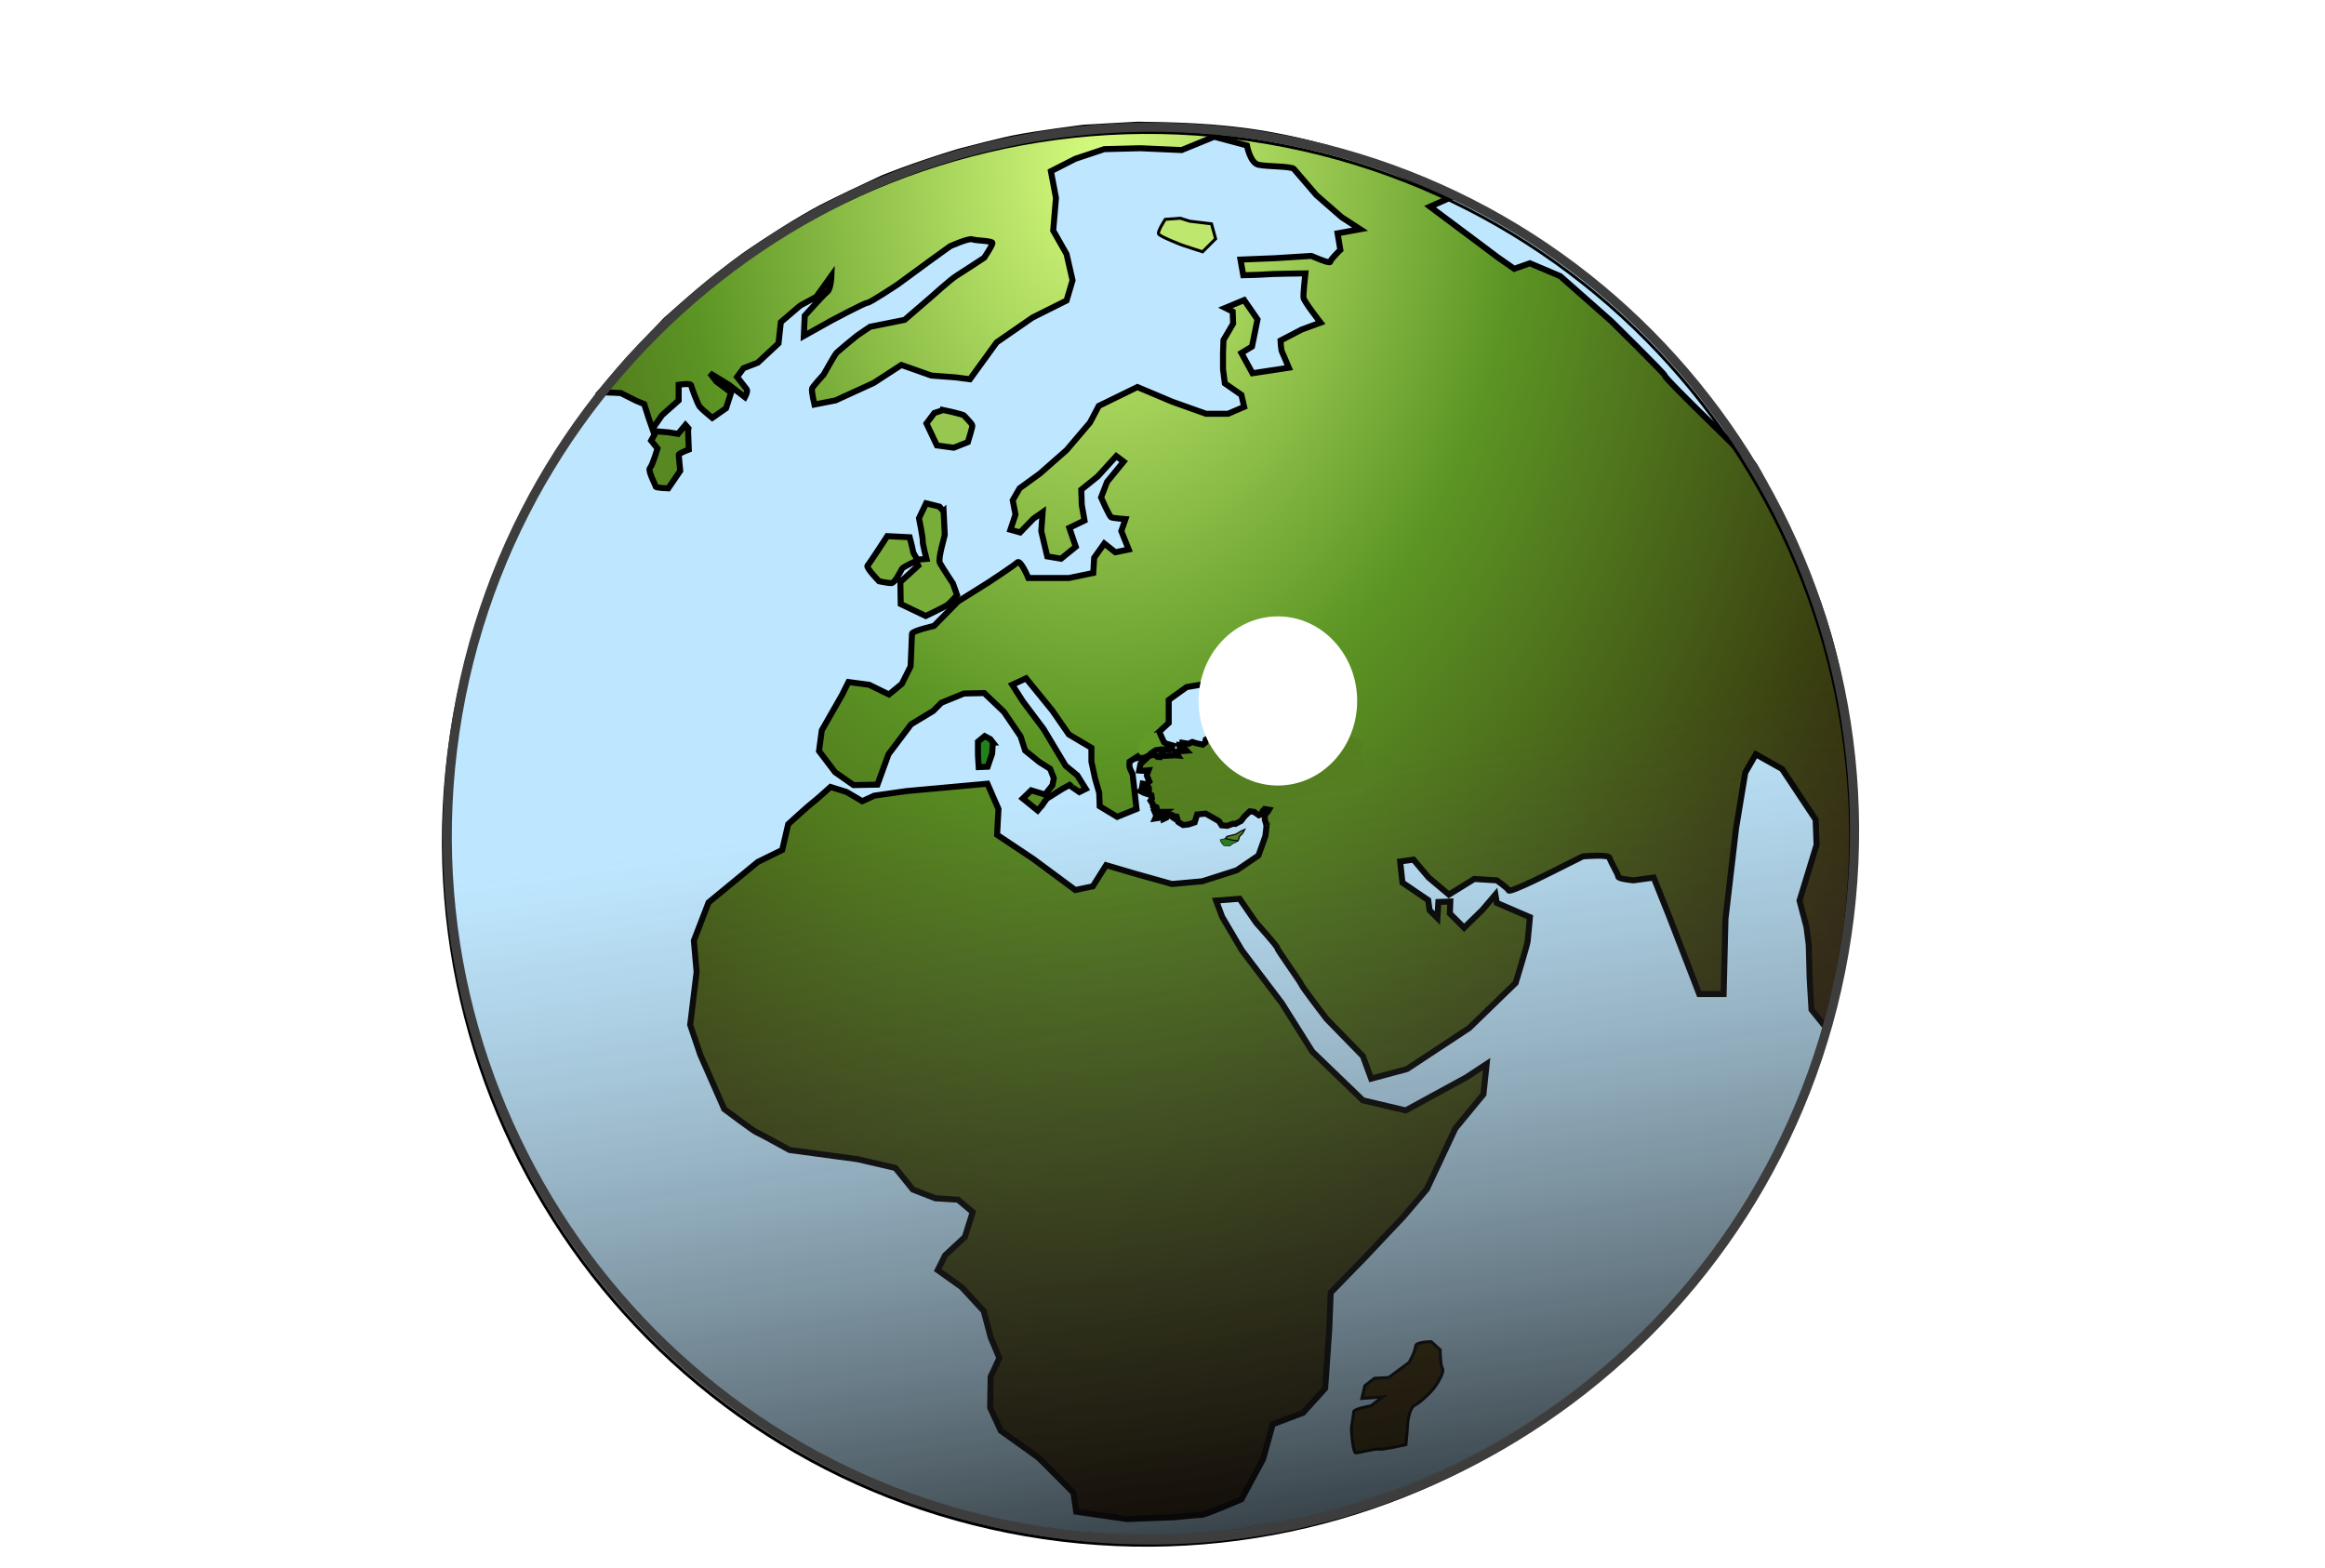 <?xml version="1.0"?><svg width="610.948" height="412.067" xmlns="http://www.w3.org/2000/svg" xmlns:xlink="http://www.w3.org/1999/xlink">
 <defs>
  <filter color-interpolation-filters="sRGB" height="1.311" y="-0.156" width="1.366" x="-0.183" id="filter6611">
   <feGaussianBlur id="feGaussianBlur6613" stdDeviation="3.603"/>
  </filter>
  <linearGradient id="linearGradient3779">
   <stop stop-color="#0046e8" id="stop3781" offset="0"/>
   <stop stop-color="#bee7ff" id="stop3783" offset="1"/>
  </linearGradient>
  <linearGradient id="linearGradient7982">
   <stop stop-color="black" id="stop7984" offset="0"/>
   <stop stop-color="black" offset="0.7" id="stop7990"/>
   <stop stop-color="#0093ff" stop-opacity="0" id="stop7986" offset="1"/>
  </linearGradient>
  <linearGradient id="linearGradient13172">
   <stop stop-color="#d7fd7f" offset="0" id="stop13174"/>
   <stop stop-color="#5c9524" id="stop13178" offset="0.417"/>
   <stop stop-color="#281306" offset="1" id="stop13176"/>
  </linearGradient>
  <linearGradient id="linearGradient13195">
   <stop stop-color="#e2f2ff" id="stop13197" offset="0"/>
   <stop stop-color="#ffffff" stop-opacity="0" id="stop13199" offset="1"/>
  </linearGradient>
  <linearGradient id="linearGradient20969">
   <stop stop-color="#000000" stop-opacity="0.804" id="stop20975" offset="0"/>
   <stop stop-color="#646464" stop-opacity="0" offset="1" id="stop20973"/>
  </linearGradient>
  <radialGradient r="117.984" fy="117.001" fx="612.522" cy="117.001" cx="612.522" gradientTransform="matrix(0.251,-6.584,8.144,0.397,-1508.959,5263.759)" gradientUnits="userSpaceOnUse" id="radialGradient3835" xlink:href="#linearGradient3779"/>
  <radialGradient r="104.757" fy="65.548" fx="551.767" cy="65.548" cx="551.767" gradientTransform="matrix(-0.09,3.526,-2.501,-0.064,503.323,-1897.834)" gradientUnits="userSpaceOnUse" id="radialGradient3837" xlink:href="#linearGradient13172"/>
  <linearGradient y2="0.463" x2="0.495" y1="0.998" x1="0.574" id="linearGradient3839" xlink:href="#linearGradient20969"/>
  <radialGradient r="117.984" fy="47.956" fx="654.583" cy="47.956" cx="654.583" gradientTransform="matrix(-0.814,0.727,-0.788,-0.844,328.744,416.721)" gradientUnits="userSpaceOnUse" id="radialGradient3841" xlink:href="#linearGradient13195"/>
  <radialGradient gradientTransform="matrix(0.02,0,0,0.023,478.541,407.068)" r="322.947" fy="351.997" fx="348.003" cy="351.997" cx="348.003" gradientUnits="userSpaceOnUse" id="radialGradient3843" xlink:href="#linearGradient7982"/>
 </defs>
 <g>
  <title>Layer 1</title>
  <g display="none" transform="translate(-175.942, -184.356) matrix(0.507, 0, 0, 0.507, 261.122, 232.278)" id="layer2"/>
  <path fill="url(#radialGradient3835)" stroke="#7d7d7d" stroke-width="0.1" stroke-miterlimit="4" stroke-dashoffset="0" d="m484.928,244.55c-14.937,101.364 -108.866,171.579 -209.797,156.83c-100.931,-14.75 -170.642,-108.878 -155.705,-210.243c14.937,-101.364 108.866,-171.579 209.797,-156.83c100.93,14.75 170.642,108.878 155.705,210.243z" id="path7332"/>
  <g id="g3785">
   <path fill="url(#radialGradient3837)" fill-rule="evenodd" stroke="#000000" stroke-width="1.58" stroke-miterlimit="4" d="m157.804,103.053l5.301,0.226l4.111,2.056l2.055,0.846l1.209,3.749l0.967,2.781l2.54,-3.628l4.352,-3.869l0,-4.111c0,0 3.144,-0.484 3.265,0.121c0.121,0.604 1.693,4.957 2.297,5.683c0.605,0.725 3.265,2.902 3.265,2.902l3.627,-2.539l1.33,-4.112l-3.869,-2.902l-1.693,-2.176l4.958,3.023l4.232,3.265c0,0 0.846,-1.572 0.483,-2.056c-0.362,-0.484 -2.539,-3.265 -2.539,-3.265l1.693,-2.297l3.748,-1.451l5.441,-5.079l0.605,-5.562l5.078,-4.353l4.232,-2.297l3.99,-5.563c0,0 -0.121,3.507 -1.088,4.232c-0.967,0.726 -5.925,6.288 -5.925,6.288l-0.242,5.321l7.134,-3.991c0,0 8.827,-4.716 9.552,-4.716c0.726,0 7.98,-4.836 7.98,-4.836l8.585,-6.288l5.199,-3.748c0,0 4.837,-2.177 5.804,-1.814c0.967,0.363 5.32,0.363 5.32,0.967c0,0.605 -2.176,3.87 -2.176,3.87c0,0 -5.683,3.748 -7.255,4.715c-1.572,0.968 -6.65,5.563 -6.65,5.563l-7.013,6.045l-9.068,1.814l-3.386,2.298c0,0 -5.078,4.111 -5.562,4.715c-0.484,0.605 -3.264,5.563 -3.264,5.563c0,0 -2.781,3.023 -3.023,3.627c-0.242,0.605 0.604,4.232 0.604,4.232l5.562,-1.088l10.036,-4.595l7.255,-4.716l7.859,2.781l6.408,0.484l3.748,0.484l7.013,-9.674l9.431,-6.529l8.948,-4.474l1.572,-5.321l-1.572,-6.892l-3.507,-6.167l0.726,-8.585l-1.33,-7.013l6.408,-3.265l7.617,-2.539l9.431,-0.242l10.882,0.484l8.585,-3.507l8.585,2.298c0,0 0.846,4.595 3.023,5.078c2.176,0.484 8.705,0.363 9.31,1.088c0.604,0.726 5.925,6.893 5.925,6.893l6.65,5.804l4.836,3.144l-5.925,1.088l0.726,4.353c0,0 -2.66,2.539 -2.66,3.144c0,0.604 -4.957,-1.572 -4.957,-1.572l-9.553,0.604l-9.068,0.363l0.726,4.111c0,0 5.32,-0.12 6.166,-0.241c0.846,-0.121 10.157,-0.242 10.157,-0.242c0,0 -0.605,5.441 -0.484,6.408c0.121,0.968 4.474,6.53 4.474,6.53l-4.958,1.814l-5.562,2.902c0,0 0.121,2.418 0.363,2.902c0.242,0.483 1.814,4.232 1.814,4.232l-9.552,1.451l-2.902,-5.321l2.781,-1.692l1.451,-7.135l-3.507,-5.078l-4.957,2.056l1.935,0.967l0.121,3.144l-2.54,4.353l-0.12,3.506l0,4.112l0.483,3.748l4.353,3.023l0.725,3.144l-4.231,1.814l-5.804,0l-8.827,-3.144l-9.189,-3.87l-10.157,4.958l-2.297,4.353l-6.166,7.255l-7.013,6.167l-5.32,3.869l-1.814,3.144l0.726,3.748l-1.331,3.991l2.54,0.725l3.506,-3.627l2.418,-1.693l-0.362,4.957l1.571,6.651l3.628,0.605l3.869,-3.144l-1.693,-4.958l3.99,-1.935l-0.725,-4.111l-0.121,-3.99l4.353,-3.507l4.836,-5.32l1.935,1.451l-4.353,5.32l-1.572,4.111c0,0 2.177,4.958 2.66,5.2c0.484,0.242 3.748,0.484 3.748,0.484l-1.088,3.143l1.935,4.837l-3.507,0.726l-2.902,-2.298l-2.66,3.749l-0.241,3.99l-6.409,1.33l-10.64,0c0,0 -2.055,-4.958 -2.902,-4.111c-0.846,0.846 -7.496,5.199 -7.496,5.199l-8.101,5.079l-6.288,6.408c0,0 -5.803,1.331 -5.803,2.056c0,0.726 -0.363,8.585 -0.363,8.585l-2.298,4.595l-3.385,2.781l-5.199,-2.539l-5.441,-0.726l-1.693,3.386l-5.32,9.311l-0.726,5.441l4.232,5.562l4.837,3.386l6.287,-0.121l2.902,-7.98l5.925,-7.86l5.803,-3.507l2.177,-2.176l5.925,-2.419l5.32,-0.12l5.199,4.957l4.353,6.409l1.209,3.748l3.748,3.023l2.815,1.767l0.966,2.465l-0.359,1.847l-1.958,2.451l-3.624,-1.111l-2.209,2.147l3.899,3.16l1.163,-1.347l1.206,-1.741l4.006,-2.517l2.049,-1.134c0.845,0.629 -1.699,-1.002 2.536,1.886l1.689,-0.834l-2.232,-3.568l-3.055,-2.504l-5.804,-9.673l-5.441,-7.255l-2.781,-4.353l3.628,-1.693l6.892,8.464l4.352,6.288l5.925,3.507l0,3.627l0.967,4.474l1.088,3.749l0.121,3.506l4.595,2.781l5.078,-2.055l-0.998,-8.948c-0.272,-1.169 -1.087,-1.523 -0.815,-3.507l5.682,-3.627l1.451,-3.628l3.144,-2.902l0,-6.046l4.716,-3.385l7.133,-1.21l2.539,-3.023l8.464,-3.143l2.902,-1.089l-5.32,5.079l-1.088,1.33l-4.111,0.121l-2.781,1.209c0,0 -1.693,1.33 -0.967,1.814c0.725,0.483 4.715,0.483 4.715,0.483l6.65,0.242l5.471,0.781l6.022,1.69l5.448,3.029l0.611,3.17l2.64,4.027l7.7,8.823c0,0 -9.755,4.961 -10.118,5.566c-0.363,0.604 -14.679,5.258 -14.679,5.258l-0.536,4.974l-1.833,5.124l-5.683,3.87l-9.068,2.902l-7.981,0.725l-9.914,-2.781l-7.376,-2.176l-3.506,5.562l-4.595,0.967l-11.124,-8.222l-9.431,-6.288l0.363,-6.771l-2.902,-6.651l-21.28,1.935l-8.464,1.209l-3.144,1.451l-4.111,-2.418l-4.232,-1.33c0,0 -3.99,3.627 -4.715,4.111c-0.726,0.483 -6.409,5.683 -6.409,5.683l-1.572,6.771l-6.408,3.144l-12.937,10.641l-3.869,10.036l0.725,8.222l-1.693,13.906l2.66,7.86l6.288,14.268c0,0 7.859,5.925 8.584,6.167c0.726,0.241 8.585,4.594 8.585,4.594l17.895,2.419l9.915,2.297l4.594,5.683l5.925,2.298l5.925,0.363l3.869,3.264l-2.056,6.53l-5.199,4.837l-1.934,3.869l6.287,4.474l5.804,6.288l1.813,6.892l2.298,5.441l-2.298,4.958l-0.121,8.101l2.781,6.046c0,0 9.19,6.53 9.794,7.013c0.605,0.484 9.31,9.311 9.31,9.311l0.726,4.958l13.3,1.934l12.575,-0.483c0,0 5.925,-0.605 7.013,-0.605c1.088,0 10.519,-4.111 10.519,-4.111l5.683,-10.52l2.539,-9.19l7.98,-3.023l5.804,-6.408l1.088,-15.72l0.363,-9.431l8.826,-9.069l10.278,-10.883l6.166,-7.255l7.497,-15.961l7.375,-8.948l0.847,-7.98l-5.32,3.507l-15.961,8.706l-11.244,-2.661l-13.301,-12.817l-7.98,-12.696l-10.519,-13.906l-5.199,-8.827l-1.572,-4.232l6.166,-0.483l4.353,6.287c0,0 5.562,6.167 5.562,6.651c0,0.483 6.046,8.827 6.288,9.552c0.241,0.726 6.65,9.069 6.65,9.069l9.552,9.794l2.176,5.925l9.431,-2.539l16.323,-10.762l12.212,-11.85c0,0 3.023,-9.915 3.144,-10.882c0.121,-0.967 0.604,-6.409 0.604,-6.409l-8.705,-3.748l-0.363,-2.177l-3.506,4.111l-4.716,4.595l-3.748,-3.748l0.121,-3.144l-3.144,0.121l-0.242,4.232l-2.055,-2.056l-0.363,-2.66l-6.771,-4.595l-0.605,-5.562l3.507,-0.483l3.99,4.715l5.32,4.474l6.65,-4.111l5.925,0.363c0,0 2.781,1.934 3.143,2.66c0.363,0.725 12.938,-5.683 12.938,-5.683l6.529,-3.265c0,0 6.771,-0.605 7.013,0.363c0.242,0.967 2.297,4.353 2.297,4.957c0,0.605 3.99,0.968 3.99,0.968l5.321,-0.726l4.111,10.278l7.859,20.314l6.408,0l0.484,-19.709l2.781,-23.821l2.418,-14.631l2.781,-4.837l6.892,3.87l8.826,13.301l0.242,6.65l-4.474,14.631l1.814,6.892l0.605,4.716l0.241,8.827l0.484,8.223l3.606,4.474c0,0 5.925,-16.214 7.177,-41.323c2.455,-49.267 -12.234,-77.581 -12.234,-77.581c-10.538,-24.257 -14.574,-30.472 -13.901,-28.867l-15.722,-15.468c0,0 -7.497,-7.376 -7.497,-7.86c0,-0.483 -14.025,-14.268 -14.025,-14.268l-13.421,-11.85l-7.981,-3.385l-4.111,1.451l-4.352,-3.023l-5.103,-3.834l-12.671,-9.467l5.181,-2.312c0,0 -12.235,-6.312 -18.159,-8.368c-5.925,-2.055 -13.427,-5.254 -28.263,-8.027c-14.341,-2.681 -27.806,-2.694 -35.57,-2.833l-14.045,0.78c0,0 -12.818,1.625 -18.398,2.769c0,0 -2.452,0.405 -14.502,3.544c-12.254,3.719 -20.06,6.961 -20.06,6.961c-13.824,6.449 -16.639,7.922 -21.009,10.498c-7.617,4.488 -14.751,9.443 -14.751,9.443c0,0 -5.364,3.738 -12.236,9.507c-2.908,2.44 -8.991,7.85 -8.991,7.85l-10.074,10.681l-6.429,7.531l-0.678,0.721l0,0z" id="path5334"/>
   <a fill="#54801f" id="a6348" transform="matrix(1.578, -0.069, 0.069, 1.578, -446.286, 259.681)">
    <path fill="#54801f" fill-rule="evenodd" id="path3304" d="m479.671,-19.811l1.538,0.318l0.637,-0.278l0.569,0.22l1.132,0.302l0.441,-0.319l0.101,-0.492l3.321,-1.876l3.297,-0.104l0.783,-0.487l0.36,0.074l0.009,0.617l0.666,0.411l0.563,0.082l0.448,-0.352l0.485,1.125l1.035,0.111l1.228,0.664l0.481,-0.345l0.902,0.426l2.233,-0.734l1.696,0.214l2.442,-1.751l0.492,-0.069l0.408,-0.326l1.015,0.21l0.258,-0.425l0.655,0.135l0.495,0.581l0.556,0.115l0.558,0.935l0.327,1.229l1.692,0.896l-0.05,0.741l-0.161,0.616l-0.29,0.248l0.289,0.914l0.544,3.154l0.842,0.55l0.382,0.797l-0.154,0.583l-0.852,-0.005l-0.391,-0.422l0.028,1.268l-13.266,4.28l-1.924,-0.145l-0.37,-0.242l-0.425,-0.088l-0.194,0.609l-0.527,0.404l-0.371,-0.35l-0.272,-0.5l0.031,-0.814l0.521,-0.542l0.198,-0.301l-0.72,-0.149l-0.343,0.339l-0.127,0.452l-0.519,0.2l-0.796,-0.609l-0.694,-0.109l-0.962,0.86l-0.548,0.673l-0.565,0.259l-0.381,0.195l-0.4,-0.048l-0.985,0.309l-0.93,-0.124l-0.402,-0.698l-0.542,-0.351l-1.632,-1.021l-1.416,0.083l-0.473,1.303l-1.05,0.295l-0.898,0.054l-0.777,-0.536l-0.224,-0.901l-0.196,-0.041l-0.231,0.294l-0.326,-0.238l-0.07,-0.322l-0.491,-0.101l-0.323,0.241l-0.087,0.255l-0.486,0.207l-0.036,-0.486l-0.565,0.259l-0.767,0.081l0.179,-0.373l0.598,-0.252l0.557,-0.056l0.481,-0.345l-1.016,-0.039l-0.774,0.113l-0.155,-0.408l0.46,-0.247l-0.051,-0.25l-0.562,-0.253l-0.031,-0.348l-0.331,-0.547l0.238,-0.327l-0.056,-0.558l-0.7,-0.247l-0.569,-0.22l-0.549,-0.318l0.271,-0.32l0.182,-0.885l0.229,0.047l0.291,0.573l0.037,0.315l0.439,0.022l0.008,-0.203l-0.292,-0.402l0.081,-0.393l0.329,-0.274l-0.155,-0.408l-0.219,-0.592l0.12,-0.419l0.193,-0.439l-0.947,0.043l-0.599,-0.073l0.256,-1.075l1.492,-1.28l0.571,-0.121l0.322,-0.07l0.496,0.41l0.436,0.039l0.183,-0.475l0.357,0.005l0.244,0.307l1.743,-0.016l0.449,0.059l-0.188,-0.329l-0.168,-0.342l1.239,-0.051l0.583,-0.016l-0.384,-0.455l-0.661,-0.103l-0.21,-0.471l0.17,-0.409l-0.065,-0.014l0,0z"/>
   </a>
   <a fill="#629a28" id="a6352" transform="matrix(1.578, -0.069, 0.069, 1.578, -446.286, 259.681)">
    <path fill="#629a28" fill-rule="evenodd" id="path4275" d="m479.179,-19.912l-0.259,0.596l-0.368,0.129l-1.192,-0.178l-1.009,0.099l-0.777,0.455l-0.645,0.481l-0.617,0.29c-0.395,0.317 -1.118,0.82 -1.185,0.951l0.044,-0.989l0.735,-0.087l-0.333,0.137l-0.321,-0.443l-0.273,-0.33l0.278,-0.524l0.25,-1.212l0.479,-0.004l0.188,-0.747l-0.261,-0.225l0.369,-0.3l1.26,-0.32l0.424,0.429l1.155,-0.308l0.069,0.493l0.167,0.513l0.384,0.455l0.352,0.278l1.086,0.361l0,0l0,0z"/>
   </a>
   <path fill="#97c750" fill-rule="evenodd" stroke="#000000" stroke-width="1.58" stroke-miterlimit="4" d="m247.864,107.74c0,0 5.196,1.078 5.49,1.471c0.294,0.392 2.157,2.157 2.157,2.647c0,0.49 -1.176,4.314 -1.176,4.314l-3.726,1.471l-4.412,-0.588l-2.745,-5.785l2.059,-2.745l2.353,-0.784z" id="path7340"/>
   <path fill="#78ad39" fill-rule="evenodd" stroke="#000000" stroke-width="1.58" stroke-miterlimit="4" d="m247.962,134.408c0,0 0.294,5.589 0.294,6.079c0,0.49 -1.863,6.373 -1.275,7.451c0.589,1.079 3.432,5.393 3.432,5.393l1.078,3.039c0,0 -1.667,1.863 -2.353,2.451c-0.686,0.588 -5.882,3.04 -5.882,3.04l-6.569,-3.138l-0.098,-5.785l4.706,-4.313l-0.588,-1.177c0,0 -3.432,1.471 -3.726,2.059c-0.294,0.588 -1.862,3.726 -2.745,3.726c-0.882,0 -3.235,-0.491 -3.235,-0.491c0,0 -3.53,-3.627 -3.039,-4.117c0.49,-0.491 5.196,-7.746 5.196,-7.746l5.882,0.294c0,0 0.882,3.334 0.882,3.726c0,0.392 1.177,2.157 1.177,2.157l2.353,-0.196c0,0 -1.079,-4.118 -0.981,-4.706c0.099,-0.589 -0.98,-5.981 -0.98,-5.981l1.863,-3.922l3.529,0.882l1.079,1.275l0,0z" id="path7344"/>
   <path fill="#578821" fill-rule="evenodd" stroke="#000000" stroke-width="1.58" stroke-miterlimit="4" d="m180.805,113.23l0.196,4.903c0,0 -2.647,0.98 -2.647,1.372c0,0.392 0.392,4.216 0.392,4.216l-3.138,4.608c0,0 -3.333,-0.098 -3.333,-0.49c0,-0.392 -2.157,-4.216 -1.47,-4.902c0.686,-0.686 1.96,-5.099 1.96,-5.099l-1.666,-2.058l1.372,-2.452l3.334,0.295l2.353,0.392l1.96,-2.353l0.785,0.882l-0.098,0.686l0,0z" id="path7346"/>
   <path fill="#21811b" fill-rule="evenodd" stroke="#000000" stroke-width="1.58" stroke-miterlimit="4" d="m260.903,195.098l-0.196,2.941l-1.177,3.432l-2.353,0.098c0,0 -0.196,-2.844 -0.196,-3.334c0,-0.49 0,-3.333 0,-3.333l1.765,-1.471l1.471,0.784l0.686,0.883l0,0z" id="path7348"/>
   <path fill="#21811b" fill-rule="evenodd" stroke="#000000" stroke-width="0.158" stroke-miterlimit="4" d="m322.106,220.285l-1.197,0.332l-0.285,0.047l0.285,0.726l0.646,0.783l0.864,0.099l0.787,-0.005l0.69,-0.555l0.976,-0.433l0.586,-0.452l-0.031,-0.081l-1.249,-0.386l-0.713,0.092l-1.36,-0.168l0.001,0.001z" id="path5256"/>
   <a fill="#537e1f" id="a5258" transform="matrix(1.927, 0.31, -0.31, 1.927, -71.573, 85.573)">
    <path fill="#537e1f" fill-rule="evenodd" stroke="#000000" stroke-width="0.162" stroke-miterlimit="4" id="path5254" d="m211.345,35.35l-1.141,0.485l-0.131,0.304l0.696,0.055l0.406,0.016l0.596,-0.042l0.074,-0.208l0.031,-0.36l0.359,-0.515l0.203,-0.563l-0.468,0.297l-0.625,0.531l0,0z"/>
   </a>
   <path fill="#382905" fill-rule="evenodd" stroke="#000000" stroke-width="0.79" stroke-miterlimit="4" d="m370.217,358.048l-5.294,3.922l-3.726,0.196l-2.549,1.961l-0.784,3.334l5.49,-0.392l-3.137,2.353c0,0 -4.51,0.784 -4.51,1.569c0,0.784 -0.588,3.726 -0.588,4.51c0,0.784 0.392,6.275 1.176,6.275c0.784,0 5.098,-1.177 6.078,-0.98c0.98,0.196 7.059,-1.177 7.059,-1.177c0,0 0.392,-3.922 0.392,-4.706c0,-0.784 0.392,-4.902 1.961,-5.687c1.569,-0.784 4.118,-3.333 4.902,-4.314c0.784,-0.98 2.941,-4.314 2.353,-5.294c-0.588,-0.98 -0.588,-4.902 -0.588,-4.902l-2.353,-2.157c0,0 -4.118,0 -4.118,1.177c0,1.177 -1.765,4.51 -1.765,4.314z" id="path7336"/>
   <a fill="none" id="a6348-1" transform="matrix(1.578, -0.069, 0.069, 1.578, -445.674, 259.412)">
    <path fill="none" stroke="#000000" stroke-width="1" stroke-miterlimit="4" id="path3304-7" d="m493.585,-5.381l-0.254,-0.91l0.031,-0.814l0.521,-0.542l0.198,-0.301l-0.72,-0.149l-0.343,0.339l-0.127,0.452l-0.519,0.2l-0.796,-0.609l-0.694,-0.109l-0.962,0.86l-0.548,0.673l-0.565,0.259l-0.381,0.195l-0.4,-0.048l-0.985,0.309l-0.93,-0.124l-0.402,-0.698l-0.542,-0.351l-1.632,-1.021l-1.416,0.083l-0.473,1.303l-1.05,0.295l-0.898,0.054l-0.777,-0.536l-0.224,-0.901l-0.196,-0.041l-0.231,0.294l-0.326,-0.238l-0.07,-0.322l-0.491,-0.101l-0.323,0.241l-0.087,0.255l-0.486,0.207l-0.036,-0.486l-0.565,0.259l-0.767,0.081l0.179,-0.373l0.598,-0.252l0.557,-0.056l0.481,-0.345l-1.016,-0.039l-0.774,0.113l-0.155,-0.408l0.46,-0.247l-0.051,-0.25l-0.562,-0.253l-0.031,-0.348l-0.331,-0.547l0.238,-0.327l-0.056,-0.558l-0.7,-0.247l-0.569,-0.22l-0.549,-0.318l0.271,-0.32l0.182,-0.885l0.229,0.047l0.291,0.573l0.037,0.315l0.439,0.022l0.008,-0.203l-0.292,-0.402l0.081,-0.393l0.329,-0.274l-0.155,-0.408l-0.219,-0.592l0.12,-0.419l0.193,-0.439l-0.947,0.043l-0.599,-0.073l0.256,-1.075l1.492,-1.28l0.571,-0.121l0.322,-0.07l0.496,0.41l0.436,0.039l0.183,-0.475l0.357,0.005l0.244,0.307l1.743,-0.016l0.449,0.059l-0.188,-0.329l-0.168,-0.342l1.239,-0.051l0.583,-0.016l-0.384,-0.455l-0.661,-0.103l-0.21,-0.471l0.17,-0.409l-0.065,-0.014l0,0l1.538,0.318l0.637,-0.278l0.569,0.22l1.132,0.302l0.441,-0.319l0.101,-0.492l3.321,-1.876l3.297,-0.104l0.783,-0.487l0.36,0.074l0.009,0.617l0.666,0.411l0.563,0.082l0.448,-0.352l0.485,1.125l1.035,0.111l1.228,0.664l0.481,-0.345l0.902,0.426l2.233,-0.734l1.856,0.324c1.993,-1.476 1.589,-2.11 1.589,-2.11"/>
   </a>
   <a fill="#629a28" id="a6352-2" transform="matrix(1.578, -0.069, 0.069, 1.578, -455.784, 248.019)">
    <path fill="none" stroke="#000000" stroke-width="1" stroke-miterlimit="4" id="path4275-7" d="m482.419,-14.524l0.167,0.513l0.613,1.54l0.352,0.278l1.086,0.361l0,0l-0.259,0.596l-0.368,0.129l-1.192,-0.178l-1.01,0.099l-0.776,0.455l-0.498,0.43l-0.851,0.324l-1.055,-0.02l0.081,-0.393m0,0"/>
   </a>
  </g>
  <g transform="matrix(0.507, 0, 0, 0.507, -56.284, 236.428)" id="g3954">
   <path fill="url(#linearGradient3839)" stroke="#000000" stroke-width="1.522" stroke-miterlimit="4" stroke-dashoffset="0" id="path20954" d="m1066.206,21.15c-29.483,200.064 -214.881,338.649 -414.1,309.538c-199.218,-29.111 -336.816,-214.895 -307.333,-414.959c29.483,-200.064 214.882,-338.649 414.1,-309.538c199.218,29.111 336.816,214.895 307.333,414.959z"/>
   <g id="g3948">
    <a transform="matrix(3.118, 0, 0, 3.118, -105.221, -1206.55)" id="a22927">
     <path fill="url(#radialGradient3841)" stroke="#3d3d3d" stroke-width="1.522" stroke-miterlimit="4" stroke-dashoffset="0" d="m376.349,392.867c-9.456,64.165 -68.917,108.612 -132.811,99.276c-63.894,-9.337 -108.024,-68.922 -98.569,-133.087c9.456,-64.165 68.917,-108.612 132.811,-99.276c63.894,9.337 108.024,68.922 98.569,133.087z" id="path13191"/>
    </a>
   </g>
  </g>
  <g id="g3701">
   <path opacity="0.512" fill="url(#radialGradient3843)" fill-rule="nonzero" stroke-width="13" id="path3929" d="m393.771,209.275c0,50.378 -39.257,91.217 -87.682,91.217c-48.425,0 -87.682,-40.839 -87.682,-91.217c0,-50.378 39.257,-91.217 87.682,-91.217c48.425,0 87.682,40.839 87.682,91.217z"/>
   <path fill="#ffffff" fill-rule="nonzero" filter="url(#filter6611)" d="m356.626,184.188c0,12.273 -9.327,22.222 -20.833,22.222c-11.506,0 -20.833,-9.949 -20.833,-22.222c0,-12.273 9.327,-22.222 20.833,-22.222c11.506,0 20.833,9.949 20.833,22.222z" id="path6457"/>
  </g>
  <path fill="#bee86d" fill-rule="evenodd" stroke="#000000" stroke-width="0.79" stroke-miterlimit="4" id="path7338" d="m312.668,58.129l5.686,0.686l1.078,3.922l-3.431,3.432l-5.392,-1.765c0,0 -5.882,-2.255 -6.177,-2.941c-0.294,-0.686 1.765,-3.824 1.765,-3.824l3.922,-0.294l2.549,0.784z"/>
 </g>
</svg>